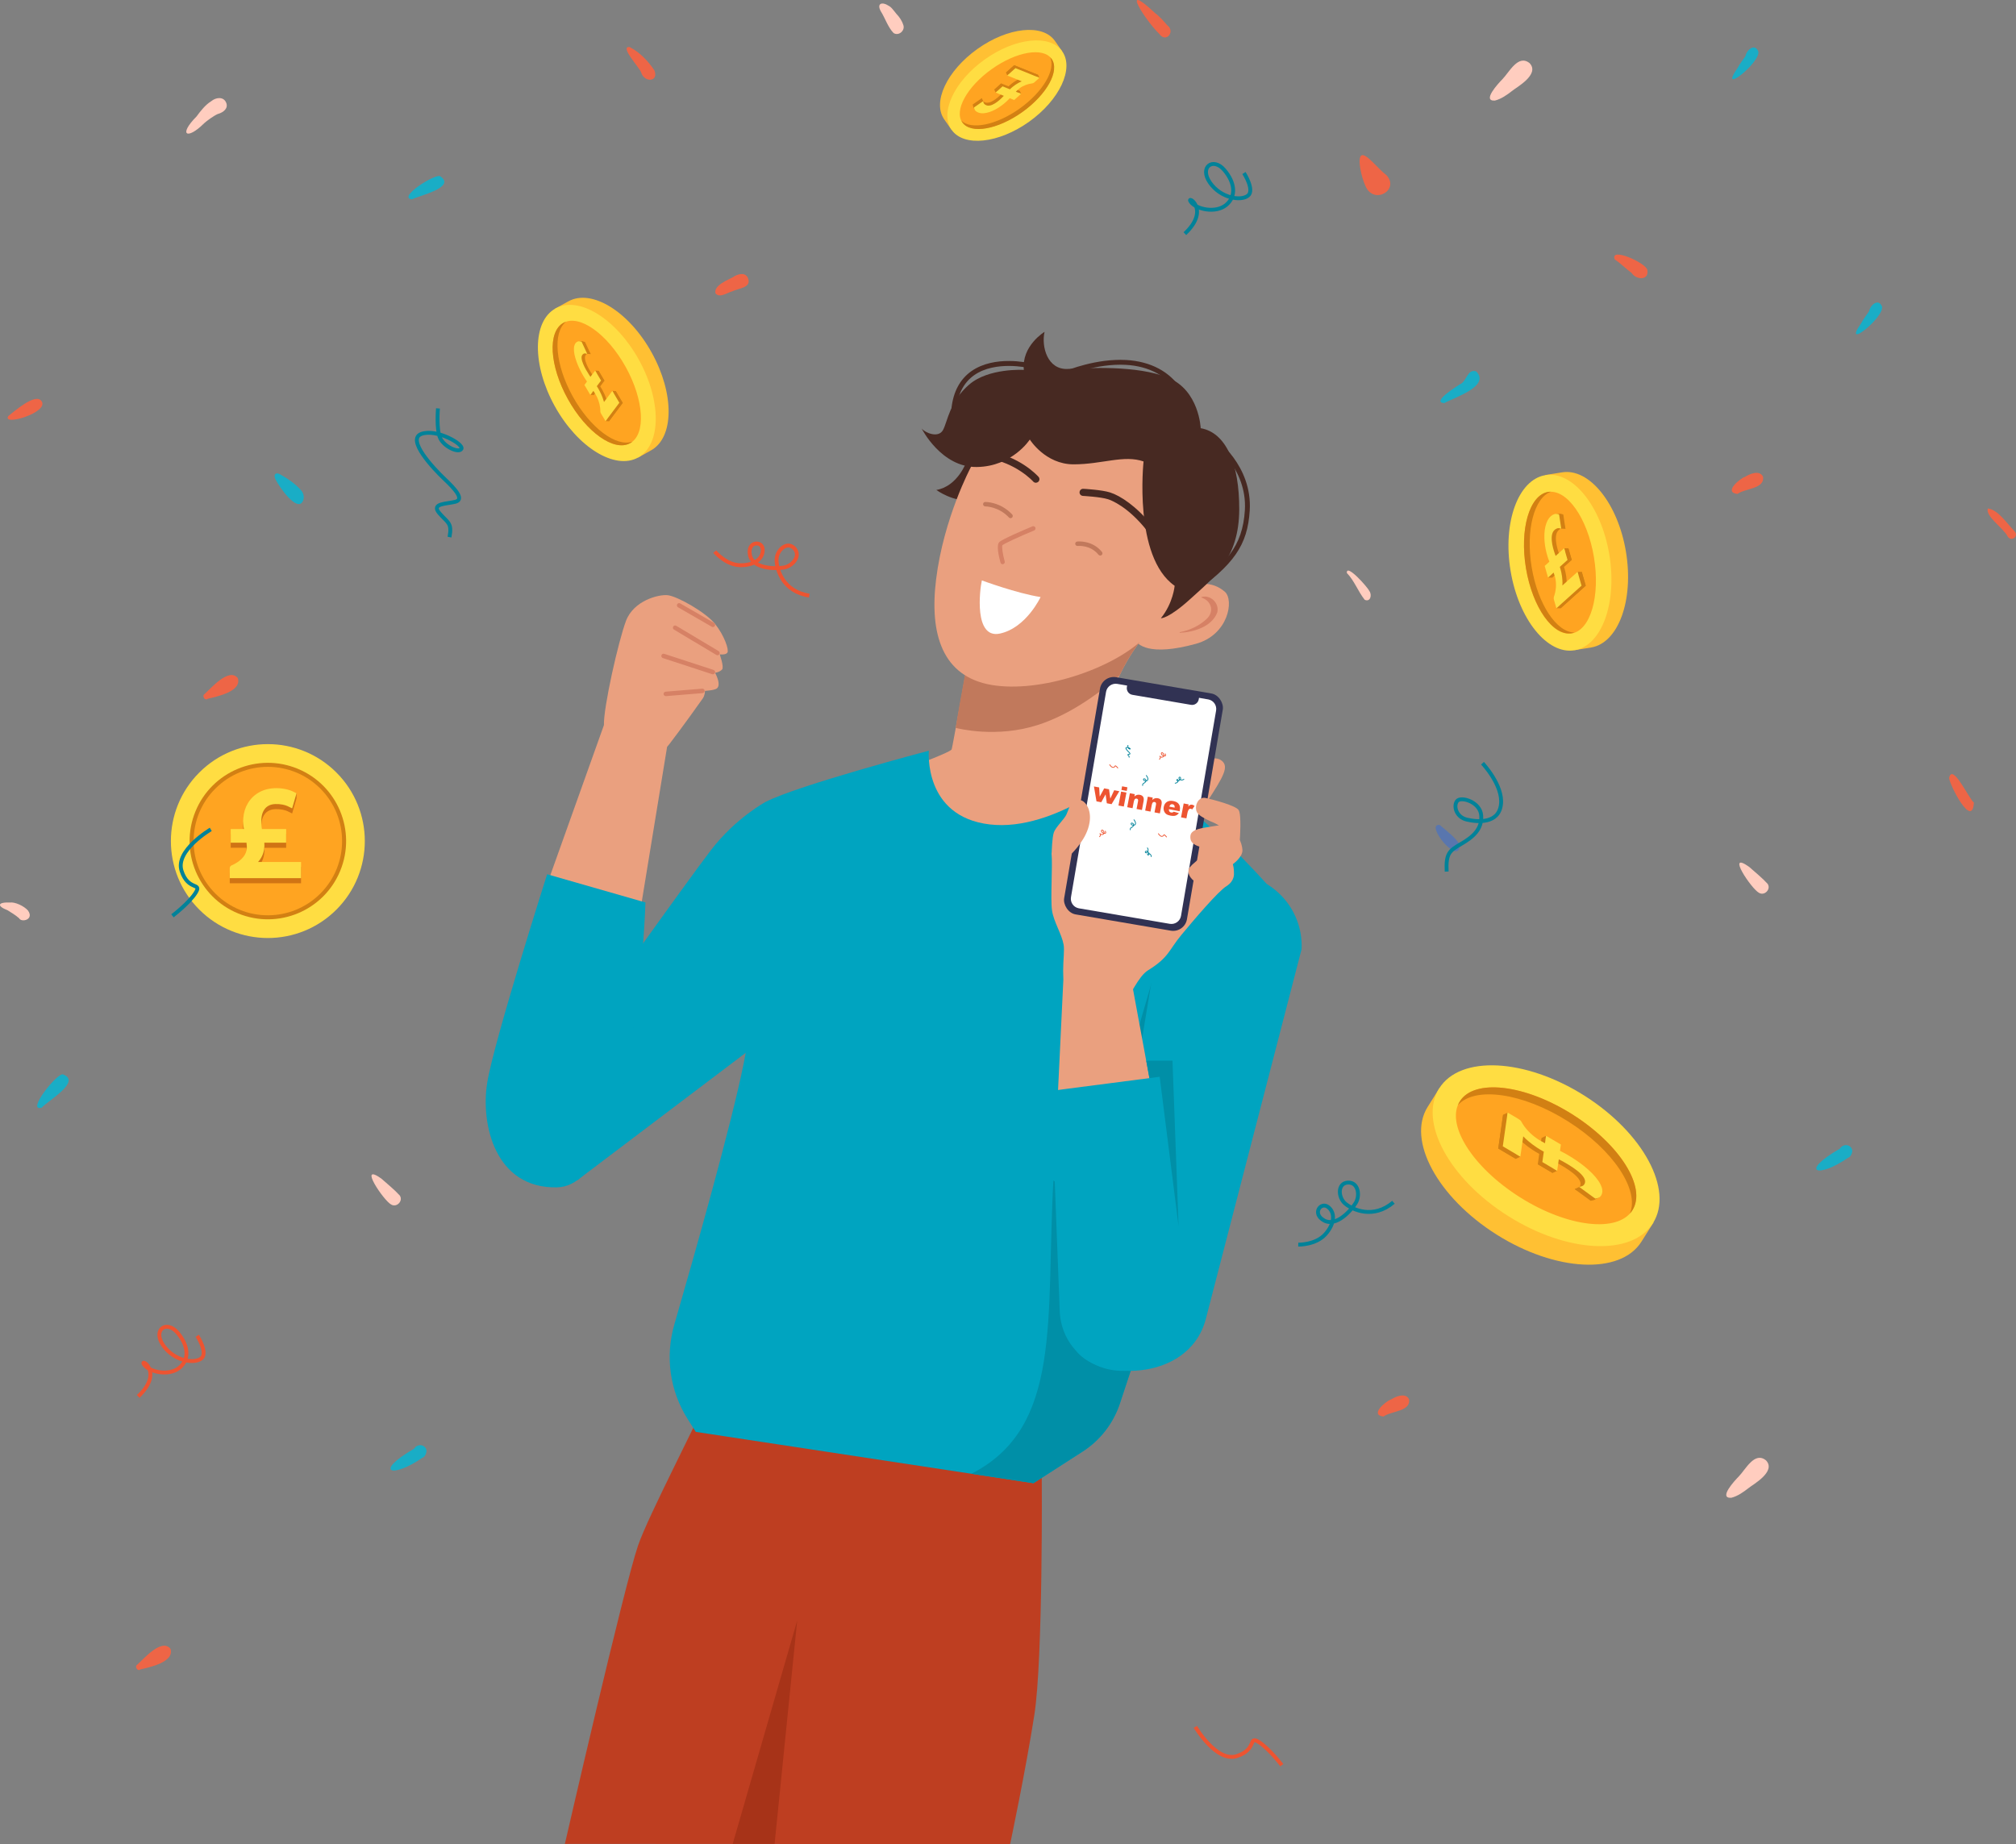 <?xml version="1.0" encoding="UTF-8"?>
<svg xmlns="http://www.w3.org/2000/svg" id="Layer_2" data-name="Layer 2" viewBox="0 0 522.53 478.03">
  <rect x="0" y="0" width="522.53" height="478.03" fill="#808080" stroke="none"/>
  <g id="Layer_2-2" data-name="Layer 2">
    <g>
      <g>
        <g>
          <path d="m382.61,96.28c-2.24-.76-2.42,2.47-4.09,3.3.03-.04.05-.06.06-.08-.86.56-7.74,4.8-4.23,4.99,2.49-1.42,12.07-4.38,8.26-8.22Z" style="fill: #19adc6;"></path>
          <path d="m378.57,99.5s.02-.03,0,0h0Z" style="fill: #ffcdbf;"></path>
        </g>
        <path d="m359.29,45.35c-2.16-1.61-5.22-5.76-6.42-5.06-1.13.66-.03,5.72,1.14,8.14,2.27,4.73,8.89.69,5.29-3.08Z" style="fill: #ee6546;"></path>
        <path d="m396.47,16.38c-2.97-2.42-5.29,2.36-7.08,4.18-1.06,1.07-5.36,5.73-1.92,5.51,1.67-.42,3.15-1.49,4.52-2.55.94-.81,7.24-4.22,4.48-7.14Z" style="fill: #ffcdbf;"></path>
        <path d="m457.74,378.57c-2.97-2.42-5.29,2.36-7.08,4.18-1.06,1.07-5.36,5.73-1.92,5.51,1.67-.42,3.15-1.49,4.52-2.55.94-.81,7.24-4.22,4.48-7.14Z" style="fill: #ffcdbf;"></path>
        <g>
          <path d="m426.99,70.04c-.11-1.77-9.87-6.21-8.45-2.78,1.44.93,3.25,2.72,4.37,3.5,1.15,1.81,4.52,2.03,4.07-.72Z" style="fill: #ee6546;"></path>
          <path d="m422.86,70.72s0,0-.01,0c.04.03.05.03.07.05-.02-.02-.04-.03-.06-.05Z" style="fill: #ff593f;"></path>
        </g>
        <g>
          <path d="m193.79,71.91c-.84-1.47-2.67-.8-3.8-.1.13-.06.27-.11.4-.17-1.55.87-5.49,2.29-4.94,4.41,1.12,1.32,3.07-.22,4.39-.54-.03.02-.03.02-.05.03,1.61-.88,5.26-.87,4-3.62Z" style="fill: #ee6546;"></path>
          <path d="m189.79,75.53c-.12.06-.24.13,0,0h0Z" style="fill: #ff593f;"></path>
        </g>
        <path d="m255.7,154.79c-.57-2.11-2.17-.09-2.67.95-.62,1.41-2.66,2.96-1.62,4.58,2.71,1.23,4.23-3.46,4.29-5.53Z" style="fill: #ffcdbf;"></path>
        <path d="m378.37,218.96c-1.25-1.99-3.43-3.59-5.23-5.13-4.03-.37,5.21,11.03,5.23,5.13Z" style="fill: #5976ae;"></path>
        <path d="m61.62,175.76c-2.3-2.74-6.82,2.55-8.59,4.14-.71.4-.08,1.65.68,1.35.15-.06.08-.04-.04-.07,2.44-.59,9.1-1.9,7.96-5.42Z" style="fill: #ee6546;"></path>
        <path d="m44.17,427.38c-2.3-2.74-6.82,2.55-8.59,4.14-.71.4-.08,1.65.68,1.35.15-.06.08-.04-.04-.07,2.44-.59,9.1-1.9,7.96-5.42Z" style="fill: #ee6546;"></path>
        <path d="m10.71,103.91c-1.61-2.06-6.99,2.73-8.54,3.92-1.83,2.8,10.88-.96,8.54-3.92Z" style="fill: #ee6546;"></path>
        <path d="m78.52,129.86c.41-.9.19-1.99-.46-2.74-1.48-1.7-3.53-3.08-5.44-4.15-1.18-.66-1.8.05-1.23,1.24.97,2.04,5.71,8.77,7.13,5.64Z" style="fill: #19adc6;"></path>
        <path d="m114.07,45.67c-1.38-.64-11.16,5.56-7.3,6,1.86-.95,11.62-3.11,7.3-6Z" style="fill: #19adc6;"></path>
        <path d="m169.63,18.26c-1.65-2.45-3.8-4.72-6.44-6.06-2.76-.3,2.69,5.44,3,6.6.77,2.6,4.58,2.54,3.44-.54Z" style="fill: #ee6546;"></path>
        <path d="m234.11,6.43c-.34-1.08-1.01-2.05-1.78-2.85-.77-.89-1.46-2.19-2.75-2.31.23.06.45.12.68.18-1.61-1.03-3.07-.6-1.99,1.43,1.15,1.81,1.85,4.15,3.34,5.69,1.35.85,3.07-.67,2.51-2.14Z" style="fill: #ffcdbf;"></path>
        <path d="m221.73,223.49c-1.15-.35-1.46,1.27-2.06,1.92,0,0,.02-.02.03-.03-.98,1.72-4.64,9.11.18,7.12,1.2-1.86,1.23-4.41,1.82-6.52,0,.03,0,.04,0,.07.09-.82,1.11-2.04.03-2.56Z" style="fill: #ffcdbf;"></path>
        <g>
          <path d="m259.03,209.44c-.04-.07-.1-.12-.13-.13.05.04.11.08.13.13Z" style="fill: #ff593f;"></path>
          <path d="m260.23,210.7c-.26-.6-.93-1.01-1.34-1.39-.61-.47-1.18-1.04-1.85-1.43.09.05-.58-.26-.61-.21.05.02.1.04.14.06-1.51-1.12-5.17-.47-2.13,1.18-.04-.03-.07-.05-.08-.05.92.84,1.73,1.78,2.62,2.66-.02-.03-.05-.07-.1-.13.05.06.22.28.11.14.89,2.16,4.59,1.76,3.23-.84Z" style="fill: #ff593f;"></path>
          <path d="m254.37,208.87s-.02-.01,0,0h0Z" style="fill: #ff593f;"></path>
          <path d="m256.99,211.53s0,0,0,0c0,0,0,0,0,0Z" style="fill: #ff593f;"></path>
        </g>
        <path d="m233.89,250.7c-1.66-.77-3.29-2.17-5.2-2.07,0,0,0,0,.01,0-.34-.08-.74-.04-1.02.17l.1-.03c-2.16,1.14,4.4,5.65,5.58,5.87,2.22.06,2.75-3.42.53-3.94Z" style="fill: #ff593f;"></path>
        <path d="m16.31,278.5c-1.53-.4-9.66,9.83-5.49,8.63,1.55-1.79,10.45-6.79,5.49-8.63Z" style="fill: #19adc6;"></path>
        <path d="m7.27,236.05c-1.05-1.23-3.45-2.28-4.67-2.09-3.21-.15-3.49.91-.63,2,1.02.65,2.07,1.26,2.98,2.07.61,1.2,3.96.36,2.32-1.97Z" style="fill: #ffcdbf;"></path>
        <path d="m479.62,297.3c-.81-.81-2.2-.49-2.74.46-10.71,6.21-5.65,7.78,2.18,2.32.51,0,1.67-1.77.56-2.78Z" style="fill: #19adc6;"></path>
        <path d="m458.19,229.15c-1.46-1.61-3.2-2.98-4.83-4.44-6.19-4.39.62,5.73,2.54,6.72,1.4.88,3.17-.87,2.28-2.28Z" style="fill: #ffcdbf;"></path>
        <path d="m110.07,375.08c-.81-.81-2.2-.49-2.74.46-10.71,6.21-5.65,7.78,2.18,2.32.51,0,1.67-1.77.56-2.78Z" style="fill: #19adc6;"></path>
        <path d="m103.66,309.95c-1.46-1.61-3.2-2.98-4.83-4.44-6.19-4.39.62,5.73,2.54,6.72,1.4.88,3.17-.87,2.28-2.28Z" style="fill: #ffcdbf;"></path>
        <path d="m456.95,123.55c-.93-1.87-3.71-.63-4.96.28l.34-.26c-1.57.62-5.63,4.08-1.99,4.47,1.95-1.46,7.15-1.28,6.61-4.48Z" style="fill: #ee6546;"></path>
        <path d="m365.2,362.71c-.93-1.87-3.71-.63-4.96.28l.34-.26c-1.57.62-5.63,4.08-1.99,4.47,1.95-1.46,7.15-1.28,6.61-4.48Z" style="fill: #ee6546;"></path>
        <path d="m522.15,137.7c-1.97-1.95-4.19-5.55-6.92-5.89-.69,2.03,4.14,5.19,5.11,7.21.92,1.57,3.05.03,1.8-1.32Z" style="fill: #ee6546;"></path>
        <path d="m354.9,153.18c-.37-.91-6-7.25-5.81-4.65,1.95,1.99,2.92,4.83,4.63,6.95,1.5.69,1.96-1.33,1.18-2.3Z" style="fill: #ffcdbf;"></path>
        <path d="m455.73,13.31c-.91-2.17-3.02-.38-3.32,1.21-.25.45-1.6,2.17-2.06,3.12-5.21,7.46,6.12-1.53,5.38-4.33Z" style="fill: #19adc6;"></path>
        <path d="m487.79,79.43c-.91-2.17-3.02-.38-3.32,1.21-.25.45-1.6,2.17-2.06,3.12-5.21,7.46,6.12-1.53,5.38-4.33Z" style="fill: #19adc6;"></path>
        <g>
          <path d="m300.51,8.8c.04.07.02.04,0,0h0Z" style="fill: #ff593f;"></path>
          <path d="m302.59,6.6c-.9-1.05-2.21-2.51-3.14-3.15-9.62-9.03-2.36,2.14,1.05,5.35-.11-.19.19.27.16.23,1.77,2.02,3.94-.95,1.93-2.43Z" style="fill: #ee6546;"></path>
        </g>
        <path d="m511.61,208.04c-1.25-.87-5.56-10.44-6.42-6.35.26,2.1,6.06,13.24,6.42,6.35Z" style="fill: #ee6546;"></path>
        <path d="m310.14,275.03c-.17.06-.19.07-.05.02-1.7-.25-11.65.2-8.53,3.19,2.75.2,5.54-.5,8.31-.22.97.46,2.13-.15,2.27-1.22.14-1.06-.9-2.15-2-1.76Z" style="fill: #ff593f;"></path>
        <path d="m58.6,26.57c-.7-1.61-2.66-1.31-3.79-.38-1.57.96-2.82,2.57-3.86,3.99-4.8,4.82-2.48,6.21,1.94,1.79.73-.66,2.45-1.94,3.71-2.5-.43.23-.16.09-.02.04,1.31-.38,2.7-1.43,2.02-2.94Z" style="fill: #ffcdbf;"></path>
        <g>
          <circle cx="69.43" cy="218.03" r="25.13" transform="translate(-133.84 112.95) rotate(-45)" style="fill: #ffdd42;"></circle>
          <circle cx="69.43" cy="218.03" r="20.28" transform="translate(-158.63 199.37) rotate(-67.66)" style="fill: #d28013;"></circle>
          <circle cx="69.43" cy="218.03" r="19.24" transform="translate(-133.84 112.95) rotate(-45)" style="fill: #ffa421;"></circle>
          <path d="m66.89,224.77c.33-.37.62-.77.86-1.21.36-.65.6-1.37.71-2.14.08-.52.1-1.06.05-1.65h5.66v-3.54h-6.28c-.03-.19-.06-.38-.09-.57-.09-.64-.11-1.31-.06-2.02.05-.68.18-1.27.4-1.79.3-.71.73-1.22,1.31-1.58.53-.32,1.14-.49,1.88-.52.61-.03,1.25.02,1.91.14.51.1.93.23,1.3.4l1.18.58.99-3.4.15-.56v-1.28c-.11-.05-.8.92-.9.88-.87-.41-1.84-.67-2.94-.8-.97-.11-1.87-.11-2.74,0-.77.1-1.5.28-2.17.55-1.66.66-2.96,1.76-3.86,3.27-.68,1.13-1.07,2.4-1.19,3.86-.08.91-.03,1.84.17,2.84h-3.43v3.53h4.09c.03.33.07.65.09.98.02.35,0,.71-.09,1.07-.19.79-.61,1.51-1.3,2.18-.67.66-1.51,1.2-2.55,1.65-.43.19-.49.55-.49.75v2.57h18.48v-4.2h-11.12Z" style="fill: #d07414;"></path>
          <path d="m66.89,223.45c.33-.37.62-.77.86-1.21.36-.65.6-1.37.71-2.14.08-.52.1-1.06.05-1.65h5.66v-3.54h-6.28c-.03-.19-.06-.38-.09-.57-.09-.64-.11-1.31-.06-2.02.05-.68.18-1.27.4-1.79.3-.71.73-1.22,1.31-1.58.53-.32,1.14-.49,1.88-.52.61-.03,1.25.02,1.91.14.51.1.93.23,1.3.4l1.18.58.99-3.4.14-.51-.59-.3c-.1-.05-.2-.11-.3-.15-.87-.41-1.84-.67-2.94-.8-.97-.11-1.87-.11-2.74,0-.77.1-1.5.28-2.17.55-1.66.66-2.96,1.76-3.86,3.27-.68,1.13-1.07,2.4-1.19,3.86-.08.91-.03,1.84.17,2.84h-3.43v3.53h4.09c.03.33.07.65.09.98.02.35,0,.71-.09,1.07-.19.79-.61,1.51-1.3,2.18-.67.66-1.51,1.2-2.55,1.65-.43.19-.49.55-.49.75v2.57h18.48v-4.2h-11.12Z" style="fill: #ffdd42;"></path>
        </g>
        <g>
          <g>
            <path d="m408.11,168.53l4.31-.69c7.07-1.18,11.1-12.29,9.01-24.83-2.09-12.53-9.51-21.74-16.58-20.56l-4.31.69,7.57,45.38Z" style="fill: #ffc033;"></path>
            <ellipse cx="404.33" cy="145.84" rx="12.97" ry="23.01" transform="translate(-18.49 68.54) rotate(-9.47)" style="fill: #ffdd42;"></ellipse>
            <ellipse cx="404.33" cy="145.84" rx="8.93" ry="18.58" transform="translate(-18.49 68.54) rotate(-9.47)" style="fill: #ffa421;"></ellipse>
            <path d="m407.38,164.16c.25-.04.49-.11.73-.19-4.65-.03-9.51-7.31-11.11-16.91-1.6-9.6.63-18.07,5.02-19.6-.25,0-.5.01-.75.05-4.86.81-7.43,9.67-5.75,19.79,1.69,10.12,7,17.67,11.86,16.85Z" style="fill: #d28013;"></path>
          </g>
          <g>
            <path d="m406.05,151.77c.03-.42.03-.86,0-1.31-.03-.67-.13-1.37-.28-2.06-.1-.47-.23-.94-.39-1.43l2-1.8-.87-3.03-2.21,1.99c-.06-.15-.12-.31-.17-.46-.19-.52-.36-1.09-.52-1.71-.15-.6-.25-1.14-.3-1.66-.07-.7-.04-1.28.07-1.76.11-.44.28-.78.54-1.05.21-.22.45-.38.71-.48.2-.08.38-.1.56-.07l.56.12-.49-3.23-.07-.46-.29-.09s-.1-.03-.14-.04c-.41-.08-.81,0-1.23.25-.37.22-.69.5-.96.87-.25.33-.46.72-.63,1.16-.42,1.09-.61,2.45-.56,4.03.04,1.19.21,2.39.53,3.69.2.8.44,1.58.76,2.38l-1.21,1.09.87,3.03,1.44-1.3c.09.27.19.54.27.81.1.29.17.61.23.94.13.74.15,1.49.08,2.28-.08.77-.24,1.5-.49,2.22-.11.3-.04.62,0,.8l.63,2.2,6.52-5.86-1.03-3.59-3.92,3.53Z" style="fill: #d28013;"></path>
            <polygon points="404.49 157.69 403.4 157.67 409.91 151.81 408.88 148.22 409.98 148.24 411.01 151.83 404.49 157.69" style="fill: #d28013;"></polygon>
            <polygon points="406.52 142.14 405.43 142.12 406.29 145.15 407.39 145.17 406.52 142.14" style="fill: #d28013;"></polygon>
            <polygon points="401.22 149.72 402.32 149.74 402.66 148.42 401.22 149.72" style="fill: #d28013;"></polygon>
            <polygon points="404.65 137.03 405.75 137.05 404.58 133.21 403.33 133.19 404.65 137.03" style="fill: #d28013;"></polygon>
            <path d="m404.96,151.75c.03-.42.03-.86,0-1.31-.03-.67-.13-1.37-.28-2.06-.1-.47-.23-.94-.39-1.43l2-1.8-.87-3.03-2.21,1.99c-.06-.15-.12-.31-.17-.46-.19-.52-.36-1.09-.52-1.71-.15-.6-.25-1.14-.3-1.66-.07-.7-.04-1.28.07-1.76.11-.44.28-.78.54-1.05.21-.22.45-.38.71-.48.2-.08.38-.1.56-.07l.56.12-.49-3.23-.08-.47-.28-.07s-.1-.03-.14-.04c-.41-.08-.81,0-1.23.25-.37.22-.69.5-.96.87-.25.33-.46.72-.63,1.16-.42,1.09-.61,2.45-.56,4.03.04,1.19.21,2.39.53,3.69.2.8.44,1.58.76,2.38l-1.21,1.09.87,3.03,1.44-1.3c.09.27.19.54.27.81.1.29.17.61.23.94.13.74.15,1.49.08,2.28-.08.77-.24,1.5-.49,2.22-.11.3-.04.62,0,.8l.63,2.2,6.52-5.86-1.03-3.59-3.92,3.53Z" style="fill: #ffdd42;"></path>
          </g>
        </g>
        <g>
          <g>
            <path d="m275.3,13.29l-1.91-2.73c-3.18-4.46-12.16-3.5-20.07,2.14-7.9,5.64-11.74,13.82-8.56,18.28l1.91,2.73,28.63-20.42Z" style="fill: #ffc033;"></path>
            <ellipse cx="260.99" cy="23.5" rx="17.58" ry="9.91" transform="translate(34.86 155.91) rotate(-35.5)" style="fill: #ffdd42;"></ellipse>
            <ellipse cx="260.99" cy="23.5" rx="14.2" ry="6.82" transform="translate(34.86 155.91) rotate(-35.5)" style="fill: #ffa421;"></ellipse>
            <path d="m272.55,15.26c-.11-.16-.24-.3-.37-.43,1.54,3.2-1.83,8.98-7.88,13.3-6.06,4.32-12.62,5.62-15.14,3.12.08.17.18.34.29.5,2.19,3.07,9.13,1.86,15.52-2.69,6.38-4.55,9.78-10.73,7.6-13.8Z" style="fill: #d28013;"></path>
          </g>
          <g>
            <path d="m264.48,20.33c-.3.12-.6.27-.9.43-.45.25-.89.55-1.32.88-.29.23-.57.47-.85.75l-1.9-.77-1.79,1.61,2.11.85c-.08.09-.17.18-.26.27-.29.3-.63.61-1,.93-.36.3-.7.55-1.04.76-.46.28-.86.46-1.24.54-.34.07-.63.07-.9-.02-.22-.07-.41-.18-.57-.32-.12-.11-.2-.23-.24-.36l-.11-.42-2.06,1.42-.29.2.04.23s.01.07.02.11c.09.31.28.56.59.76.27.18.57.3.92.37.31.06.65.08,1.01.04.89-.08,1.89-.4,2.95-.97.8-.43,1.57-.95,2.35-1.6.49-.4.94-.84,1.38-1.32l1.15.47,1.79-1.61-1.37-.55c.15-.15.31-.31.47-.46.17-.16.36-.32.57-.47.46-.34.97-.6,1.54-.82.56-.21,1.11-.34,1.69-.41.24-.03.44-.18.55-.27l1.3-1.17-6.21-2.51-2.12,1.91,3.74,1.51Z" style="fill: #d28013;"></path>
            <polygon points="269.07 19.41 269.43 20.17 263.22 17.67 261.09 19.58 260.74 18.82 262.86 16.91 269.07 19.41" style="fill: #d28013;"></polygon>
            <polygon points="257.71 23.23 258.07 23.99 259.86 22.38 259.5 21.62 257.71 23.23" style="fill: #d28013;"></polygon>
            <polygon points="264.69 24.33 264.34 23.57 263.32 23.78 264.69 24.33" style="fill: #d28013;"></polygon>
            <polygon points="254.83 26.23 254.48 25.47 252.23 27.56 252.64 28.43 254.83 26.23" style="fill: #d28013;"></polygon>
            <path d="m264.83,21.09c-.3.12-.6.27-.9.43-.45.25-.89.55-1.32.88-.29.23-.57.47-.85.75l-1.9-.77-1.79,1.61,2.11.85c-.08.09-.17.18-.26.27-.29.3-.63.61-1,.93-.36.3-.7.55-1.04.76-.46.28-.86.46-1.24.54-.34.07-.63.07-.9-.02-.22-.07-.41-.18-.57-.32-.12-.11-.2-.23-.24-.36l-.11-.42-2.06,1.42-.3.21.04.22s.01.07.02.11c.09.31.28.56.59.76.27.18.57.3.92.37.31.06.65.08,1.01.04.89-.08,1.89-.4,2.95-.97.8-.43,1.57-.95,2.35-1.6.49-.4.94-.84,1.38-1.32l1.15.47,1.79-1.61-1.37-.55c.15-.15.31-.31.47-.46.17-.16.36-.32.57-.47.46-.34.97-.6,1.54-.82.56-.21,1.11-.34,1.69-.41.24-.03.44-.18.55-.27l1.3-1.17-6.21-2.51-2.12,1.91,3.74,1.51Z" style="fill: #ffdd42;"></path>
          </g>
        </g>
        <g>
          <g>
            <path d="m373.04,282.14l-3,4.79c-5.44,8.63,2.55,23.44,17.85,33.09,15.3,9.65,32.11,10.48,37.55,1.86l3.18-5.05-55.59-34.69Z" style="fill: #ffc033;"></path>
            <ellipse cx="400.74" cy="299.62" rx="18.47" ry="32.75" transform="translate(-66.47 478.71) rotate(-57.76)" style="fill: #ffdd42;"></ellipse>
            <path d="m393.96,310.36c12.35,7.79,25.4,9.3,29.15,3.36,3.74-5.94-3.24-17.06-15.59-24.86-12.35-7.79-25.4-9.3-29.15-3.36s3.24,17.06,15.59,24.86Z" style="fill: #ffa421;"></path>
            <path d="m378.37,285.51c-.19.3-.35.62-.48.95,4.43-4.91,16.77-3.19,28.5,4.21,11.72,7.39,18.6,17.79,16.07,23.9.24-.26.46-.54.65-.85,3.74-5.94-3.24-17.06-15.59-24.86-12.35-7.79-25.4-9.3-29.15-3.36Z" style="fill: #d28013;"></path>
          </g>
          <g>
            <path d="m393.64,295.15c.38.39.8.79,1.25,1.18.68.59,1.45,1.16,2.28,1.71.56.37,1.15.73,1.79,1.08l-.38,2.68,3.84,2.27.43-2.97c.21.11.42.21.63.32.7.36,1.43.79,2.2,1.27.73.46,1.36.9,1.92,1.34.75.59,1.28,1.13,1.62,1.63.31.45.46.86.44,1.23,0,.31-.11.58-.29.81-.14.18-.31.29-.52.36l-.71.19,3.63,2.65.52.38.39-.08c.06-.01.13-.03.19-.04.51-.15.85-.44,1.06-.88.18-.39.25-.81.18-1.3-.05-.43-.2-.89-.45-1.38-.61-1.21-1.71-2.53-3.29-3.93-1.19-1.05-2.53-2.04-4.11-3.04-.98-.62-2-1.19-3.1-1.74l.23-1.63-3.84-2.26-.28,1.93c-.36-.19-.71-.39-1.07-.59-.38-.21-.77-.46-1.15-.73-.85-.6-1.59-1.26-2.28-2.01-.67-.74-1.2-1.48-1.62-2.27-.17-.32-.56-.58-.78-.71l-2.79-1.65-1.25,8.75,4.55,2.69.75-5.27Z" style="fill: #d28013;"></path>
            <polygon points="389.59 288.97 390.77 288.41 389.52 297.16 394.07 299.85 392.89 300.41 388.34 297.72 389.59 288.97" style="fill: #d28013;"></polygon>
            <polygon points="402.42 304.06 403.6 303.5 399.76 301.23 398.58 301.8 402.42 304.06" style="fill: #d28013;"></polygon>
            <polygon points="400.73 294.42 399.55 294.99 400.46 296.36 400.73 294.42" style="fill: #d28013;"></polygon>
            <polygon points="409.32 307.67 408.14 308.24 413.08 311.08 414.42 310.43 409.32 307.67" style="fill: #d28013;"></polygon>
            <path d="m394.82,294.58c.38.39.8.79,1.25,1.18.68.59,1.45,1.16,2.28,1.71.56.37,1.15.73,1.79,1.08l-.38,2.68,3.84,2.27.43-2.97c.21.11.42.21.63.32.7.36,1.43.79,2.2,1.27.73.46,1.36.9,1.92,1.34.75.59,1.28,1.13,1.62,1.63.31.45.46.86.44,1.23,0,.31-.11.58-.29.81-.14.18-.31.29-.52.36l-.71.19,3.63,2.65.54.38.37-.08c.06-.01.13-.03.19-.04.51-.15.85-.44,1.06-.88.18-.39.25-.81.18-1.3-.05-.43-.2-.89-.45-1.38-.61-1.21-1.71-2.53-3.29-3.93-1.19-1.05-2.53-2.04-4.11-3.04-.98-.62-2-1.19-3.1-1.74l.23-1.63-3.84-2.26-.28,1.93c-.36-.19-.71-.39-1.07-.59-.38-.21-.77-.46-1.15-.73-.85-.6-1.59-1.26-2.28-2.01-.67-.74-1.2-1.48-1.62-2.27-.17-.32-.56-.58-.78-.71l-2.79-1.65-1.25,8.75,4.55,2.69.75-5.27Z" style="fill: #ffdd42;"></path>
          </g>
        </g>
        <g>
          <g>
            <path d="m165.4,118.61l3.33-1.86c6.02-3.33,6.1-14.69.18-25.35-5.91-10.67-15.58-16.62-21.6-13.28l-3.52,1.95,21.61,38.54Z" style="fill: #ffc033;"></path>
            <ellipse cx="154.69" cy="99.29" rx="12.45" ry="22.09" transform="translate(-28.74 87.43) rotate(-29)" style="fill: #ffdd42;"></ellipse>
            <path d="m162.18,95.14c-4.77-8.61-12-13.74-16.14-11.45-4.14,2.29-3.62,11.14,1.15,19.75,4.77,8.61,12,13.74,16.14,11.44s3.62-11.14-1.15-19.75Z" style="fill: #ffa421;"></path>
            <path d="m163.33,114.89c.21-.12.41-.26.59-.41-4.21,1.47-10.95-3.56-15.48-11.73-4.53-8.17-5.22-16.55-1.75-19.35-.23.08-.45.17-.66.29-4.14,2.29-3.62,11.14,1.15,19.75,4.77,8.61,12,13.74,16.14,11.44Z" style="fill: #d28013;"></path>
          </g>
          <g>
            <path d="m157.43,104.24c-.1-.36-.22-.72-.36-1.11-.21-.57-.48-1.16-.79-1.75-.21-.4-.44-.8-.71-1.22l1.1-1.46-1.53-2.59-1.22,1.62c-.09-.13-.18-.26-.27-.39-.29-.44-.59-.93-.89-1.46-.29-.51-.51-.97-.7-1.41-.25-.59-.39-1.08-.43-1.49-.04-.37,0-.65.14-.87.11-.18.25-.31.43-.39.14-.06.28-.07.42-.04l.48.12-1.28-2.75-.18-.39-.26-.08s-.08-.03-.12-.03c-.35-.08-.65-.02-.92.18-.24.17-.41.4-.53.71-.11.27-.17.59-.18.96-.04.91.19,2.05.67,3.39.36,1,.83,2.03,1.44,3.13.38.69.79,1.35,1.27,2.04l-.66.89,1.53,2.58.79-1.05c.15.23.3.46.44.69.16.25.31.52.45.8.31.63.53,1.26.69,1.93.15.65.23,1.26.22,1.86,0,.25.14.53.23.68l1.12,1.88,3.58-4.77-1.82-3.07-2.15,2.87Z" style="fill: #d28013;"></path>
            <polygon points="157.83 109.2 156.95 109.15 160.52 104.39 158.7 101.32 159.59 101.37 161.41 104.44 157.83 109.2" style="fill: #d28013;"></polygon>
            <polygon points="155.14 96.12 154.26 96.07 155.79 98.65 156.67 98.7 155.14 96.12" style="fill: #d28013;"></polygon>
            <polygon points="153.01 102.36 153.89 102.41 153.8 101.31 153.01 102.36" style="fill: #d28013;"></polygon>
            <polygon points="152.23 91.74 153.11 91.79 151.11 88.51 150.11 88.46 152.23 91.74" style="fill: #d28013;"></polygon>
            <path d="m156.55,104.19c-.1-.36-.22-.72-.36-1.11-.21-.57-.48-1.16-.79-1.75-.21-.4-.44-.8-.71-1.22l1.1-1.46-1.53-2.59-1.22,1.62c-.09-.13-.18-.26-.27-.39-.29-.44-.59-.93-.89-1.46-.29-.51-.51-.97-.7-1.41-.25-.59-.39-1.08-.43-1.49-.04-.37,0-.65.14-.87.11-.18.25-.31.43-.39.14-.06.28-.07.42-.04l.48.12-1.28-2.75-.19-.4-.24-.07s-.08-.03-.12-.03c-.35-.08-.65-.02-.92.18-.24.17-.41.4-.53.71-.11.27-.17.59-.18.96-.04.91.19,2.05.67,3.39.36,1,.83,2.03,1.44,3.13.38.69.79,1.35,1.27,2.04l-.66.89,1.53,2.58.79-1.05c.15.23.3.46.44.69.16.25.31.52.45.8.31.63.53,1.26.69,1.93.15.65.23,1.26.22,1.86,0,.25.14.53.23.68l1.12,1.88,3.58-4.77-1.82-3.07-2.15,2.87Z" style="fill: #ffdd42;"></path>
          </g>
        </g>
        <path d="m185.26,142.99s2.88,3.48,6.62,3.53,5.97-1.79,5.81-4.13c-.16-2.33-4.07-2.06-3.31,1.52.76,3.58,6.68,3.58,8.85,3.2s4.51-3.04,2.61-5-4.62.6-4.56,3.1,1.68,8.14,8.47,9.18" style="fill: none; stroke: #ed5431; stroke-miterlimit: 10;"></path>
        <path d="m336.5,322.64s4.51.11,7.01-2.68c2.5-2.79,2.57-5.68.7-7.09s-4.23,1.72-1.03,3.5c3.2,1.78,7.09-2.68,8.23-4.57s.67-5.4-2.06-5.25-2.58,3.87-.66,5.47c1.92,1.6,7.25,4.08,12.48-.36" style="fill: none; stroke: #008299; stroke-miterlimit: 10;"></path>
        <path d="m113.52,105.87s-.49,5.54.6,7.76c1.09,2.23,4.83,3.91,5.48,2.71.65-1.19-6.41-5.27-10.37-3.86-3.96,1.41,3.04,8.9,6.03,11.73,2.99,2.82,5.05,5.27,2.77,5.86s-6.36.38-4.18,2.93,3.37,2.44,2.66,6.24" style="fill: none; stroke: #008299; stroke-miterlimit: 10;"></path>
        <path d="m384.25,197.85s5.43,5.76,4.78,10.75-6.08,4.51-8.85,3.86-3.53-3.58-2.5-4.83,6.03.27,6.24,3.8c.22,3.53-2.12,5.54-5.21,7.33s-3.96,2.5-3.75,7.17" style="fill: none; stroke: #008299; stroke-miterlimit: 10;"></path>
        <path d="m51.13,346.27s2.85,4.4,1.06,5.86-7,.73-9.86-3.34c-2.85-4.07.81-6.68,3.67-3.34,2.85,3.34,3.18,6.92.49,9.12-2.69,2.2-7.66,1.14-9.12-.81s5.38,1.71-1.55,8.23" style="fill: none; stroke: #ed5431; stroke-miterlimit: 10;"></path>
        <path d="m322.42,44.85s2.85,4.4,1.06,5.86-7,.73-9.86-3.34c-2.85-4.07.81-6.68,3.67-3.34s3.18,6.92.49,9.12c-2.69,2.2-7.66,1.14-9.12-.81s5.38,1.71-1.55,8.23" style="fill: none; stroke: #008299; stroke-miterlimit: 10;"></path>
        <path d="m309.83,447.65s5.46,9.29,10.75,7.57c5.29-1.71,2.93-5.33,5.62-3.68s6.03,6.04,6.03,6.04" style="fill: none; stroke: #ed5431; stroke-miterlimit: 10;"></path>
        <path d="m54.63,215s-9.29,5.46-7.57,10.75,5.33,2.93,3.68,5.62-6.04,6.03-6.04,6.03" style="fill: none; stroke: #008299; stroke-miterlimit: 10;"></path>
      </g>
      <g>
        <path d="m310.01,151.65s3.88-1.36,7.45,1.74c2.47,2.15.92,11.18-7.45,13.49-12.16,3.36-15.34.22-15.95-1.25-.95-2.3,6.58-12.89,15.95-13.99Z" style="fill: #eaa07f;"></path>
        <path d="m250.5,119.7s-2.25,6.37-7.81,7.31c0,0,4.43,3.25,9.06,2.62s5.93-9.93,5.93-9.93h-7.18Z" style="fill: #472922;"></path>
        <path d="m290.14,175.14c-2.42,5.04-4.74,11.88-4.66,19.45,0,0,3.61,3.13,7.79,5.95,8.34,5.64-21.53,40.53-43.08,42.28-21.55,1.75-17.55-42.72-17.55-42.72,0,0,13.41-4.89,14.02-5.82.17-.28,4.61-25.32,4.61-25.32,0,0,3.26-19.98,20.5-16.99,17.24,3,25.41,8.32,23.52,14.61,0,0-2.62,3.28-5.15,8.57Z" style="fill: #eaa07f;"></path>
        <path d="m295.29,166.57s-2.62,3.28-5.15,8.57c-6.04,5.21-13.19,10.23-21.18,12.8-10.63,3.42-20.51.93-21.26.74,1.17-7.48,3.56-19.73,3.56-19.73,0,0,3.26-19.98,20.5-16.99,17.24,3,25.41,8.32,23.52,14.61Z" style="fill: #c1795c;"></path>
        <path d="m251.62,121.13s-7.02,13.13-8.99,29.04c-1.78,14.34,1.7,25.21,14.33,27.38s31.39-4.15,39.45-12.02c8.06-7.87,17.8-27.55,17.8-27.55,0,0,0-24.92-18.74-31.86-18.74-6.93-35.42-1.5-43.85,14.99Z" style="fill: #eaa07f;"></path>
        <path d="m270.02,383.09s.34,46.86-1.91,61.35c-2.25,14.49-6.29,33.59-6.29,33.59l-115.41-.05s15.35-66.79,18.96-77.32c2.67-7.78,15.68-32.59,18.05-38.55l86.61,20.97Z" style="fill: #be3e21;"></path>
        <polygon points="206.63 420.07 189.91 477.98 200.77 477.98 206.63 420.07" style="fill: #a73318;"></polygon>
        <path d="m311.21,111.01s-.37-9.87-8.49-13.12-20.74-2.5-25.98-2.25-6.87-5.75-6-9.62c0,0-6,3.62-5.37,9.87,0,0-9.12-.56-14.18,3.81s-5.56,9.49-6.75,11.74-4.68.75-5.56-.37c0,0,5.06,10.12,14.3,9.99s13.74-7.12,13.74-7.12c0,0,4,6.43,11.35,6.43s13.07-2.53,18.13-.75c0,0-2.69,24.74,8.06,32.23,0,0-.38,4.49-3.57,8.41,0,0,1.95.21,7.82-5.16,5.87-5.37,12.46-10.24,12.49-23.11.03-11.81-3.44-19.86-9.99-20.99Z" style="fill: #472922;"></path>
        <path d="m305.15,101.7c-2.64-4.27-7.38-6.79-13.34-7.12-7.5-.41-14.97,2.68-15.04,2.72l-.49-1.17c.32-.13,7.8-3.23,15.6-2.81,6.39.35,11.49,3.09,14.35,7.72l-1.08.67Z" style="fill: #472922;"></path>
        <path d="m247.88,105.9l-1.26-.14c.49-4.28,2.23-7.49,5.18-9.56,6-4.19,14.77-2.13,15.15-2.04l-.3,1.23c-.09-.02-8.61-2.01-14.13,1.85-2.64,1.85-4.2,4.76-4.65,8.66Z" style="fill: #472922;"></path>
        <path d="m308.83,154.13l-.73-1.03c9.59-6.75,13.97-11.36,14.56-20.84.68-11.01-8.72-17.79-8.81-17.86l.73-1.03c.41.29,10.06,7.26,9.34,18.97-.55,8.96-4.08,14.05-15.09,21.79Z" style="fill: #472922;"></path>
        <path d="m285.17,144.01c-.17,0-.33-.07-.45-.21-2.12-2.63-5.36-2.28-5.39-2.28-.32.04-.6-.19-.64-.5-.04-.32.19-.6.51-.64.16-.02,3.9-.41,6.42,2.7.2.25.16.61-.09.81-.11.09-.23.13-.36.13Z" style="fill: #c1795c;"></path>
        <path d="m261.93,134.33c-.15,0-.31-.06-.42-.18-2.64-2.84-6-2.88-6.12-2.88,0,0,0,0-.01,0-.31,0-.57-.25-.58-.57,0-.32.25-.58.56-.58.16,0,3.94-.03,6.99,3.24.22.23.2.6-.03.81-.11.1-.25.15-.39.15Z" style="fill: #c1795c;"></path>
        <path d="m259.87,146.26c-.25,0-.48-.17-.55-.42-.45-1.62-1.1-4.46-.34-5.29.69-.75,6.78-3.34,8.63-4.11.29-.12.63.02.75.31.12.29-.01.63-.31.75-3.71,1.55-7.8,3.41-8.24,3.84-.19.34.08,2.31.6,4.19.09.31-.09.62-.4.71-.05.01-.1.02-.16.02Z" style="fill: #d68165;"></path>
        <path d="m298,137.89c-.27,0-.54-.12-.72-.35-4.96-6.26-9.28-7.87-10.1-8.13-1.93-.61-6.45-.86-6.5-.86-.51-.03-.9-.46-.87-.97.03-.51.47-.9.97-.87.2.01,4.81.26,6.96.95,2.62.83,6.88,3.57,10.98,8.74.32.4.25.98-.15,1.29-.17.13-.37.2-.57.2Z" style="fill: #472922;"></path>
        <path d="m268.49,125.14c-.25,0-.51-.1-.69-.31-.04-.05-4.49-4.96-12.09-6.07-.5-.07-.85-.54-.78-1.04.07-.5.54-.85,1.04-.78,8.3,1.21,13.01,6.45,13.21,6.67.34.38.3.96-.08,1.3-.18.15-.39.23-.61.23Z" style="fill: #472922;"></path>
        <path d="m254.49,150.46s9.13,3.37,15.22,4.31c0,0-3.69,7.96-10.51,9.46s-5.27-11.34-4.71-13.77Z" style="fill: #fff;"></path>
        <path d="m292.47,199.23s-18.74,16.54-35.98,14.48c-17.24-2.06-15.74-19.11-15.74-19.11,0,0-34.1,8.99-42.35,13.3,0,0-1.12,45.16-5.62,67.65-3.16,15.81-12.66,49.35-18.02,67.87-2.39,8.27-1.13,17.17,3.48,24.44l2.1,3.32,87.51,13.3,12.74-8.19c4.55-2.92,7.95-7.32,9.65-12.45l42.82-129.27s-22.24-26.95-40.6-35.34Z" style="fill: #00a4c0;"></path>
        <path d="m319.75,274.78l-29.48,89.05c-1.7,5.13-5.11,9.52-9.66,12.45l-12.74,8.2-16.1-2.45c23.73-12.06,19.28-40.32,21.26-76.02l8.72,6.44,20.01-68.97,18,31.31Z" style="fill: #008fa7;"></path>
        <path d="m299.91,245.58l-13.75,83.65-7.56,20.39c4.98,8.22,29.39,9.2,33.92-7.64l24.84-95.93c.49-10.65-8.01-19.56-18.67-19.59h0c-10.51-.03-18.99,8.6-18.78,19.12Z" style="fill: #00a4c0;"></path>
        <path d="m142.64,226.87l13.88-38.87,16.58,4.42-6.75,41.25s-3.56,13.86-14.99,11.14c-11.43-2.72-9.31-16.33-8.73-17.94Z" style="fill: #eaa07f;"></path>
        <path d="m198.41,207.89s-7.68,4.12-14.05,12.37c-6.37,8.25-36.35,50.41-36.35,50.41l1.53,35.34,47.94-36.27s21.17-20.43,19.3-40.66c-1.87-20.24-18.36-21.17-18.36-21.17Z" style="fill: #00a4c0;"></path>
        <path d="m141.82,226.63l25.48,7.31s-2.25,73.37-22.89,73.85c-16.08.37-19.83-16.32-18.15-27,1.69-10.68,15.55-54.15,15.55-54.15Z" style="fill: #00a4c0;"></path>
        <path d="m297.92,279.47l-6.35-34.4-15.72,3.97-1.61,33.5s1.23,11.78,10.11,12.03c8.88.25,13.15-10.26,13.58-15.1Z" style="fill: #eaa07f;"></path>
        <path d="m303.09,301.65l-2.51-22.52-28.1,3.64,2.21,57.6c1.01,13.78,17.74,20.01,27.52,10.25,6.73-18.77,3.18-33.64.88-48.97Z" style="fill: #00a4c0;"></path>
        <path d="m162.9,195.34s7.21,1.97,10.59-2.44,8.12-11.06,8.68-11.87.56-1.94.56-1.94c0,0,2.37-.12,3.06-.62s.69-1.87-.44-4.06c0,0,1.25-.19,1.81-.87s-.62-3.92-.62-3.92c0,0,1.56.23,2-.45s-.72-4.28-3.15-7.37-9.84-7.21-12.27-7.5-8.9,1.41-10.87,6.65-5.87,22.49-5.72,27.05c.13,3.84,4.03,6.96,6.37,7.34Z" style="fill: #eaa07f;"></path>
        <path d="m184.78,162.55c-.1,0-.2-.02-.29-.08l-8.76-5.05c-.28-.16-.37-.51-.21-.79.16-.27.51-.37.79-.21l8.76,5.05c.28.16.37.51.21.79-.11.18-.3.29-.5.29Z" style="fill: #d68165;"></path>
        <path d="m185.97,169.86c-.1,0-.2-.03-.29-.08l-10.99-6.57c-.27-.16-.36-.52-.2-.79.16-.27.52-.36.79-.2l10.99,6.57c.27.16.36.52.2.79-.11.18-.3.28-.49.28Z" style="fill: #d68165;"></path>
        <path d="m184.78,174.8c-.06,0-.12,0-.18-.03l-12.79-4.18c-.3-.1-.47-.42-.37-.73s.42-.47.73-.37l12.79,4.18c.3.1.47.42.37.73-.08.24-.3.4-.55.4Z" style="fill: #d68165;"></path>
        <path d="m172.57,180.45c-.3,0-.55-.23-.57-.53-.03-.32.21-.59.53-.62l9.49-.78c.33-.02.59.21.62.53.03.32-.21.59-.53.62l-9.49.78s-.03,0-.05,0Z" style="fill: #d68165;"></path>
        <path d="m311.44,154.75c2.36-.63,4.66,1.61,4.06,4.03-1.42,3.69-6.1,5.1-9.68,5.25-.09,0-.11-.15,0-.16,2.6-.49,5.22-1.73,7.08-3.57,1.87-1.91,1.03-4.56-1.46-5.39-.08-.02-.07-.15,0-.16h0Z" style="fill: #d68165;"></path>
        <g>
          <path d="m312.33,197.39s2.57-1.67,4.37-.16.62,3.84-4.06,10.94c-4.69,7.1-2.52-6.29-2.52-6.29l2.22-4.5Z" style="fill: #eaa07f;"></path>
          <path d="m319.83,226.41s.24,1.94-1.94,3.3c-2.18,1.35-8.43,8.72-11.69,12.65-3.25,3.92-3.21,5.82-8.6,9.14-2.63,1.62-4.62,6.81-6.14,8.23s-10.05,2.78-13.68-.79c-3.63-3.57-1.59-11.23-2.1-14.06s-2.58-5.92-3.01-8.89.18-11.54-.11-14.62,35.72-4.89,38.89-4.14,6.92,1.47,8.36,9.19Z" style="fill: #eaa07f;"></path>
          <rect x="280.25" y="177.19" width="32.29" height="62.38" rx="3.63" ry="3.63" transform="translate(39.33 -46.94) rotate(9.7)" style="fill: #313253;"></rect>
          <path d="m279.55,235.44c-1.33-.28-2.19-1.55-1.96-2.89l9.09-53.21c.23-1.37,1.54-2.29,2.91-2.06l23.55,4.02.1.02c1.33.28,2.19,1.55,1.96,2.89l-9.09,53.21c-.11.66-.48,1.24-1.03,1.63-.55.39-1.22.54-1.88.43l-23.55-4.02-.1-.02Z" style="fill: #fff;"></path>
          <path d="m292.09,178.59h18.52c.1,0,.19.08.19.19v.88c0,.96-.78,1.75-1.75,1.75h-15.4c-.96,0-1.75-.78-1.75-1.75v-.88c0-.1.08-.19.19-.19Z" transform="translate(34.62 -48.18) rotate(9.7)" style="fill: #313253;"></path>
          <path d="m321.35,217.73s.5-6.62-.32-7.77-6.39-2.64-8.56-3.11-3.27,2.86-1.85,4.2c.93.88,2.69,1.69,4.13,2.28,1.32.54,6.61,4.4,6.61,4.4Z" style="fill: #eaa07f;"></path>
          <path d="m319.41,224.11s2.71-1.84,2.62-3.78c-.09-1.94-1.5-4.56-2.68-5.66s-3.68-.73-5.57-.38-4.98.57-5.22,2.28c-.31,2.2,1.49,2.84,4.93,3.56,2.42.51,5.91,3.98,5.91,3.98Z" style="fill: #eaa07f;"></path>
          <path d="m319.83,226.41s.13-3-1.35-4.32-3.74-2.01-5.66-.85-3.9,2.9-4.45,3.59-.63,2.24,1.24,3.64,4.38-.18,5.84-.88,4.39-1.19,4.39-1.19Z" style="fill: #eaa07f;"></path>
          <path d="m277.17,221.85s3.62-3.2,4.87-7.14c1.25-3.93-.27-6.22-1.18-6.91s-2.67-.79-2.94-.4-1.01,2.62-1.52,3.76-2.82,3.3-3.26,4.64-.53,4.62-.57,5.55,3.94,1.12,4.6.49Z" style="fill: #eaa07f;"></path>
        </g>
        <polygon points="300.58 279.13 305.48 317.87 303.9 274.95 297.09 274.95 297.92 279.47 300.58 279.13" style="fill: #008fa7;"></polygon>
        <g>
          <g>
            <path d="m283.55,203.87l1.34.25.15,2.38,1.16-2.14,1.25.24.33,2.42,1.01-2.17,1.33.25-2.01,3.36-1.23-.23-.32-2.31-1.12,2.04-1.24-.23-.66-3.86Z" style="fill: #ed5431;"></path>
            <path d="m290.58,205.2l1.38.26-.68,3.61-1.38-.26.68-3.61Zm.26-1.37l1.38.26-.18.94-1.38-.26.18-.94Z" style="fill: #ed5431;"></path>
            <path d="m292.84,205.63l1.29.24-.11.59c.24-.2.46-.34.68-.4s.47-.07.75-.02c.38.07.66.24.84.51.17.27.21.64.12,1.12l-.43,2.3-1.39-.26.38-1.99c.04-.23.03-.39-.03-.5-.07-.11-.18-.18-.33-.21-.17-.03-.32,0-.44.11s-.22.33-.29.65l-.33,1.73-1.38-.26.68-3.61Z" style="fill: #ed5431;"></path>
            <path d="m297.49,206.51l1.29.24-.11.59c.24-.2.46-.34.68-.4s.47-.07.75-.02c.38.07.66.24.84.51.17.27.21.64.12,1.12l-.43,2.3-1.39-.26.38-1.99c.04-.23.03-.39-.03-.5-.07-.11-.18-.18-.33-.21-.17-.03-.32,0-.44.11-.13.11-.22.33-.29.65l-.33,1.73-1.38-.26.68-3.61Z" style="fill: #ed5431;"></path>
            <path d="m305.74,210.29l-2.77-.53c-.02.23.01.4.09.53.1.18.27.29.48.33.14.03.27.02.41-.03.08-.03.18-.09.28-.18l1.34.38c-.28.32-.58.54-.9.64-.32.1-.76.1-1.31,0-.48-.09-.84-.23-1.09-.42s-.43-.44-.56-.77c-.12-.33-.15-.69-.07-1.09.11-.56.37-.99.8-1.27.43-.28.96-.36,1.6-.24.52.1.91.25,1.18.47s.45.48.55.81c.1.33.1.73.01,1.2l-.03.16Zm-1.28-.93c.02-.27-.01-.48-.11-.62-.1-.14-.24-.22-.43-.26-.22-.04-.41.01-.58.16-.1.09-.19.24-.25.46l1.36.26Z" style="fill: #ed5431;"></path>
            <path d="m306.79,208.27l1.3.25-.11.59c.17-.23.34-.39.49-.46.15-.07.32-.09.52-.05.2.04.41.14.63.32l-.61.9c-.15-.1-.27-.16-.37-.17-.18-.03-.34.01-.46.14-.18.18-.33.56-.44,1.14l-.23,1.21-1.39-.26.68-3.61Z" style="fill: #ed5431;"></path>
          </g>
          <g>
            <path d="m304.51,203.02s.44.01.68-.26.25-.55.07-.69-.41.17-.1.34.69-.26.8-.44.06-.52-.2-.51-.25.38-.06.53.7.4,1.21-.04" style="fill: none; stroke: #008299; stroke-miterlimit: 10; stroke-width: .2px;"></path>
            <path d="m298.41,222.14s.01-.44-.26-.68-.55-.25-.69-.07.17.41.34.1-.26-.69-.44-.8-.52-.06-.51.2.38.25.53.06.4-.7-.03-1.21" style="fill: none; stroke: #008299; stroke-miterlimit: 10; stroke-width: .2px;"></path>
            <path d="m292.36,193.13s-.05.54.06.75.47.38.53.26-.62-.51-1.01-.37.3.87.59,1.14.49.51.27.57-.62.04-.41.29.33.24.26.61" style="fill: none; stroke: #008299; stroke-miterlimit: 10; stroke-width: .2px;"></path>
            <path d="m293.86,212.45s.53.56.46,1.05-.59.44-.86.37-.34-.35-.24-.47.59.03.61.37-.21.54-.51.71-.39.24-.36.7" style="fill: none; stroke: #008299; stroke-miterlimit: 10; stroke-width: .2px;"></path>
            <path d="m297.06,200.97s.53.56.46,1.05-.59.44-.86.37-.34-.35-.24-.47.59.03.61.37-.21.54-.51.71-.39.24-.36.7" style="fill: none; stroke: #008299; stroke-miterlimit: 10; stroke-width: .2px;"></path>
            <path d="m301.96,195.34s.28.43.1.57-.68.07-.96-.32.08-.65.36-.32.31.67.05.89-.74.11-.89-.08.52.17-.15.8" style="fill: none; stroke: #ed5431; stroke-miterlimit: 10; stroke-width: .2px;"></path>
            <path d="m286.44,215.4s.28.43.1.57-.68.07-.96-.32.08-.65.36-.32.31.67.05.89-.74.11-.89-.08.52.17-.15.8" style="fill: none; stroke: #ed5431; stroke-miterlimit: 10; stroke-width: .2px;"></path>
            <path d="m300.21,216.05s.53.9,1.05.74.29-.52.55-.36.59.59.59.59" style="fill: none; stroke: #ed5431; stroke-miterlimit: 10; stroke-width: .2px;"></path>
            <path d="m287.58,198.17s.53.9,1.05.74.29-.52.55-.36.59.59.59.59" style="fill: none; stroke: #ed5431; stroke-miterlimit: 10; stroke-width: .2px;"></path>
          </g>
        </g>
      </g>
    </g>
  </g>
</svg>
